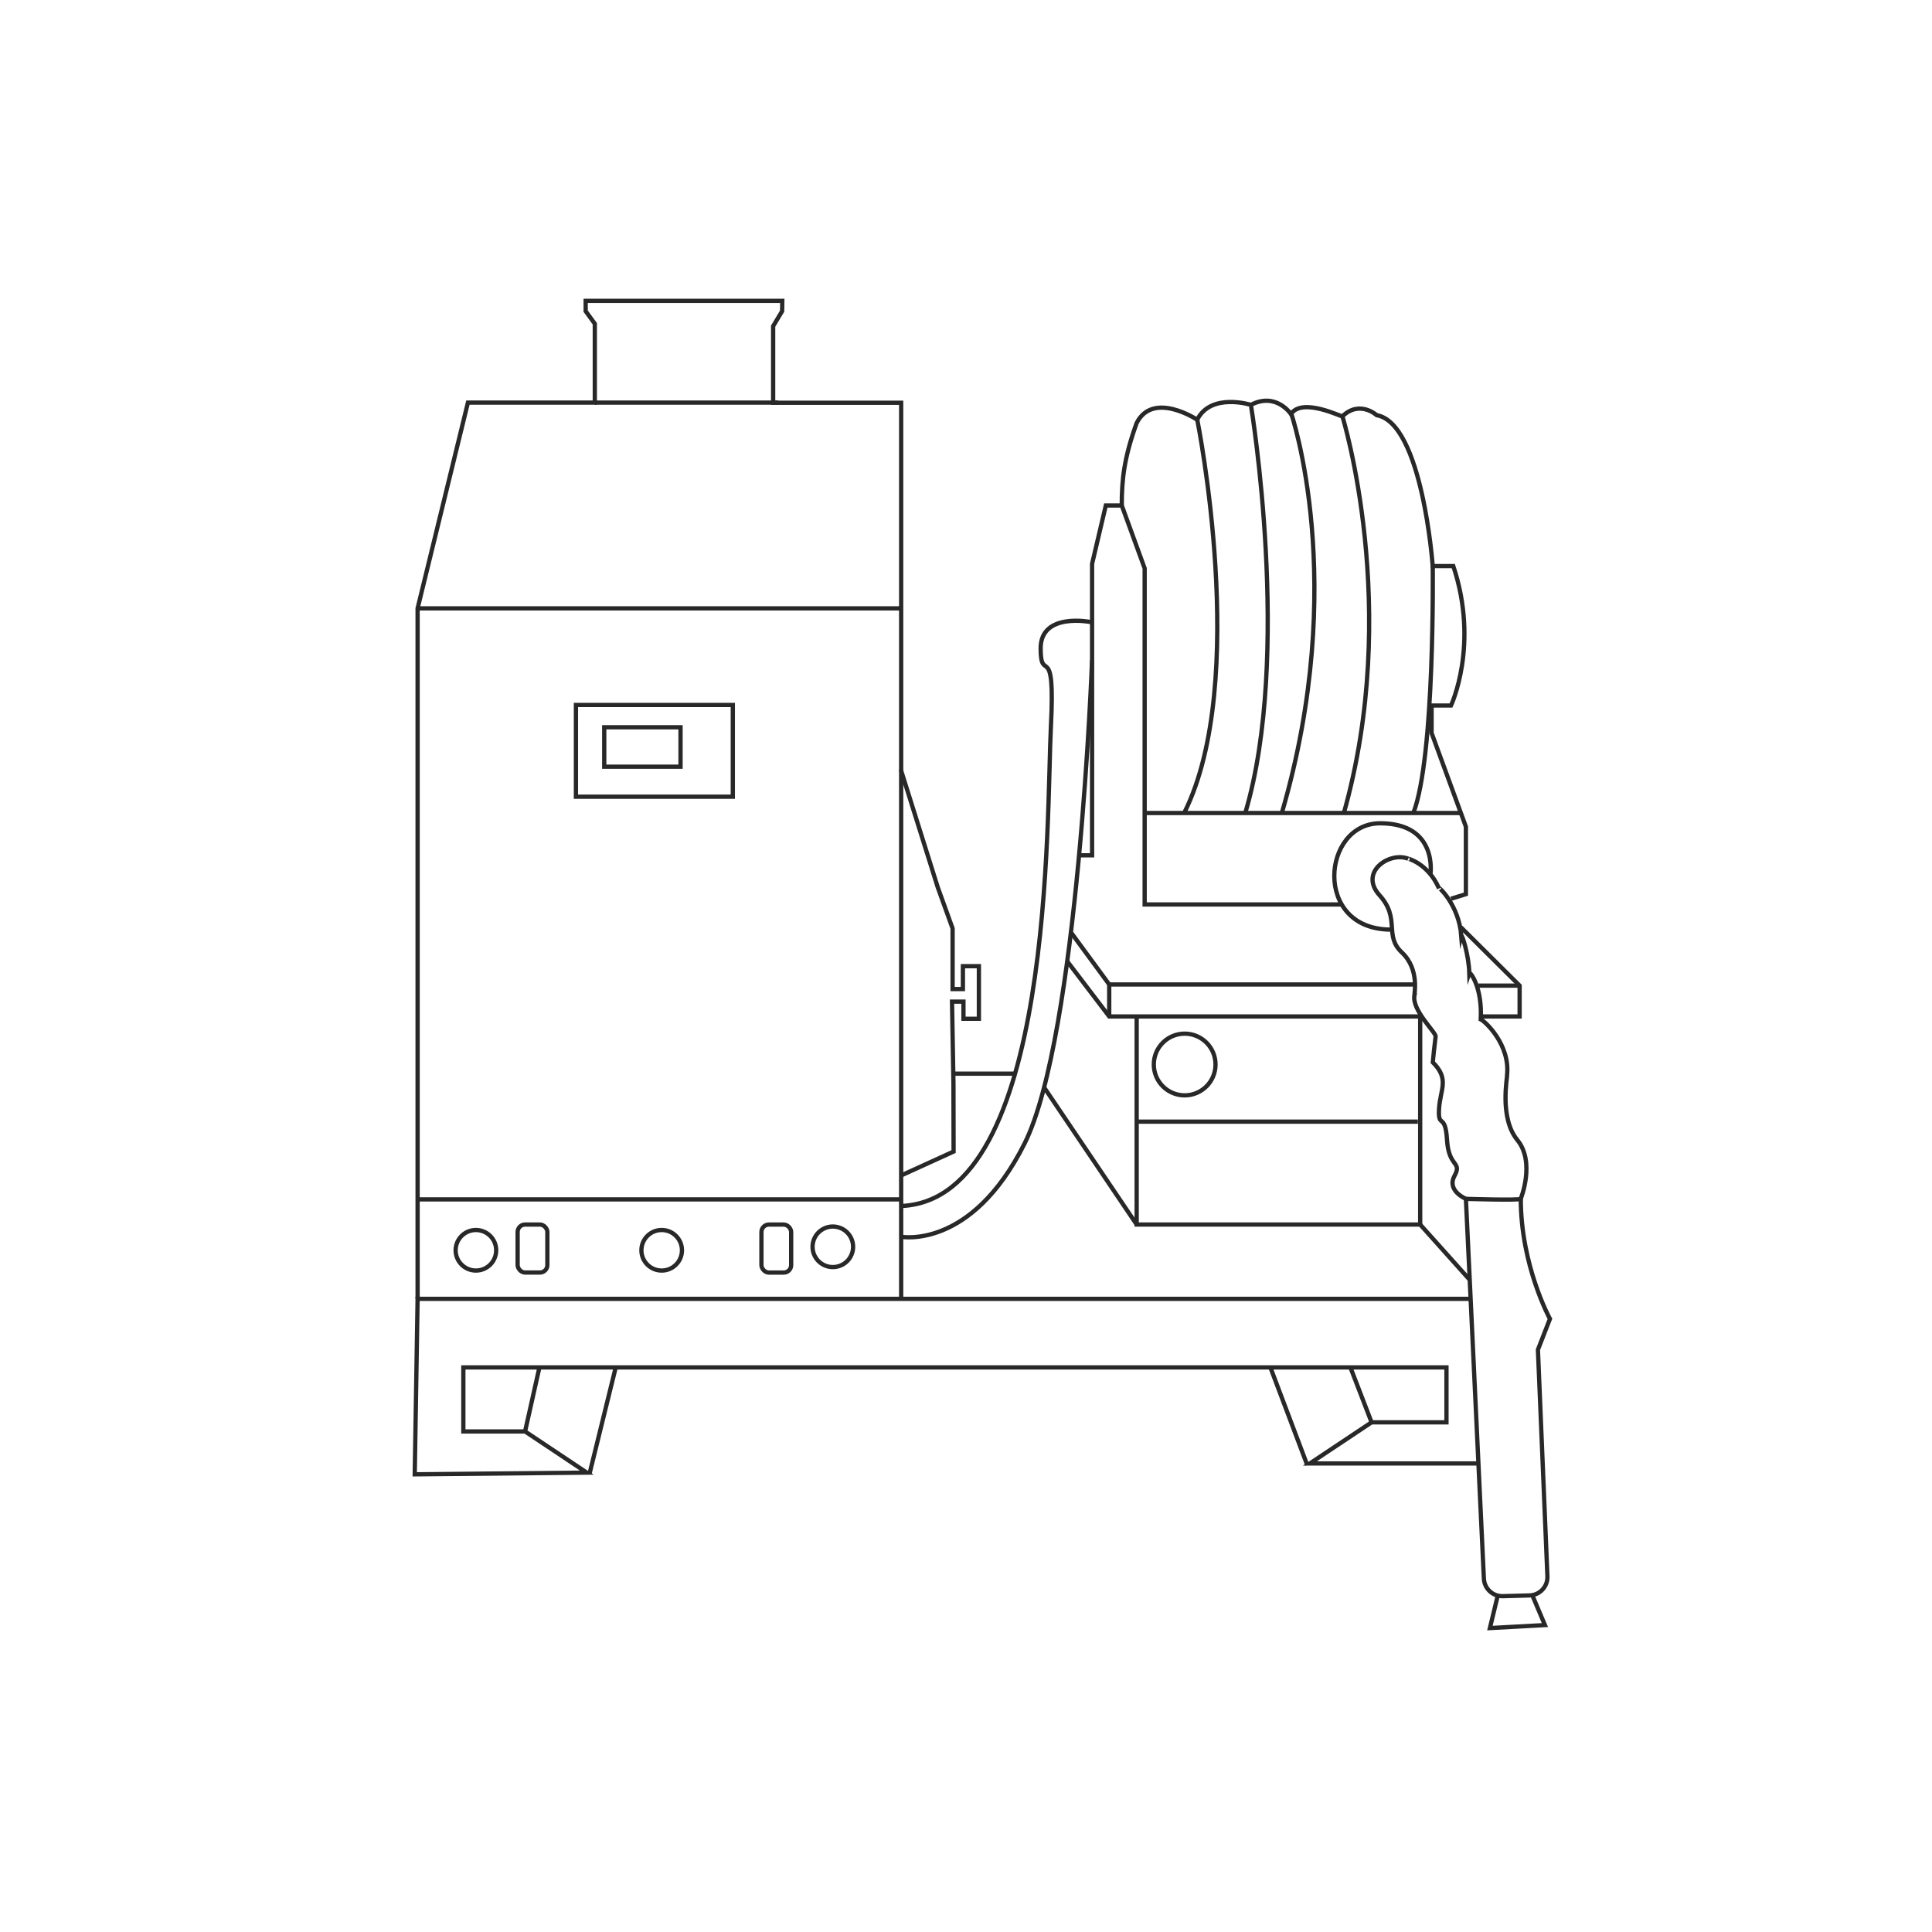 <?xml version="1.0" encoding="UTF-8"?> <svg xmlns="http://www.w3.org/2000/svg" id="Ebene_2" viewBox="0 0 565.95 565.95"><defs><style>.cls-1,.cls-2{fill:none;}.cls-2{stroke:#292828;stroke-miterlimit:10;stroke-width:1.25px;}</style></defs><g id="Ebene_1-2"><g><g><polyline class="cls-2" points="430.37 380.48 122.33 380.48 121.49 431.88 171.89 431.38 153.81 419.32 135.73 419.32 135.73 400.57 423.72 400.57 423.72 416.65 401.78 416.65 383.7 428.7 432.8 428.7"></polyline><line class="cls-2" x1="172.71" y1="431.63" x2="180.27" y2="400.95"></line><line class="cls-2" x1="153.81" y1="419.32" x2="158.04" y2="400.44"></line><line class="cls-2" x1="382.92" y1="429.13" x2="372.14" y2="400.55"></line><line class="cls-2" x1="401.78" y1="416.65" x2="395.59" y2="400.57"></line><polyline class="cls-2" points="122.33 380.48 122.33 178.21 137.07 117.94 174.24 117.94 174.24 94.83 171.56 91.15 171.56 88.13 229.16 88.13 229.11 91.15 226.48 95.54 226.48 117.98 263.98 117.98 263.98 175.2 263.98 380.48"></polyline><line class="cls-2" x1="122" y1="351.34" x2="263.98" y2="351.34"></line><rect class="cls-2" x="151.63" y="358.71" width="8.71" height="14.06" rx="2.18" ry="2.18"></rect><circle class="cls-2" cx="139.41" cy="366.25" r="5.94"></circle><rect class="cls-2" x="223.04" y="358.71" width="8.71" height="14.06" rx="2.18" ry="2.18" transform="translate(454.8 731.49) rotate(-180)"></rect><circle class="cls-2" cx="243.97" cy="365.24" r="5.94" transform="translate(-172.78 503.96) rotate(-74.67)"></circle><circle class="cls-2" cx="193.83" cy="366.25" r="5.94"></circle><rect class="cls-2" x="168.71" y="206.51" width="45.96" height="26.87"></rect><line class="cls-2" x1="122.33" y1="178.21" x2="263.65" y2="178.21"></line><line class="cls-2" x1="174.24" y1="117.94" x2="227.98" y2="117.94"></line><path class="cls-2" d="m429.41,351.18l5.27,111.25c.14,2.94,2.6,5.22,5.54,5.14l7.82-.21c3.01-.08,5.38-2.61,5.25-5.62l-2.78-66.36,3.52-9.04s-8.54-15.57-8.54-35.16c-.5.5-16.07,0-16.07,0Z"></path><polyline class="cls-2" points="438.74 467.42 436.44 476.92 452.56 476.04 448.83 467.21"></polyline><path class="cls-2" d="m429.41,351.18s-5.69-2.34-3.35-6.7c2.34-4.35-1.67-2.34-2.18-10.55-.5-8.2-2.68-3.18-2.34-9.04.33-5.86,3.18-8.71-1.84-13.73,0-.17.67-6.36.84-7.53s-7.03-7.7-6.2-12.06c-.17,0,1.67-7.53-3.68-12.56-5.36-5.02-.33-9.88-6.53-16.74s3.01-12.89,8.37-10.72c-.33-.17,5.86,1.34,9.04,8.71-.33-.84,5.86,4.86,6.53,13.9.17-.67,2.18,5.53,2.34,10.88.17-.5,3.85,4.02,3.35,13.56,1.17.5,8.71,7.37,7.7,16.41.17.33-2.34,12.39,3.01,18.92,5.36,6.53,1,17.25,1,17.25"></path><polyline class="cls-2" points="433.76 297.76 445.15 297.76 445.15 288.72 427.94 271.62"></polyline><line class="cls-2" x1="445.15" y1="288.72" x2="433.1" y2="288.72"></line><polyline class="cls-2" points="414.73 288.39 324.93 288.39 313.82 273.26"></polyline><polyline class="cls-2" points="416.07 297.76 324.93 297.76 312.66 281.64"></polyline><line class="cls-2" x1="324.93" y1="288.39" x2="324.93" y2="297.76"></line><polyline class="cls-2" points="332.97 297.79 332.97 358.71 416.02 358.71 416.02 297.76"></polyline><circle class="cls-2" cx="347.03" cy="311.83" r="9.04"></circle><line class="cls-2" x1="332.97" y1="328.57" x2="415.35" y2="328.57"></line><path class="cls-2" d="m319.9,193.39s-4.01,110.07-19.75,141.55c-15.74,31.48-36.36,27.33-36.36,27.33"></path><path class="cls-2" d="m319.57,182.23s-14.73-3.01-14.73,7.7,4.35-3.01,3.01,22.77c-1.34,25.79,1.09,138.57-43.78,140.58"></path><polyline class="cls-2" points="263.87 225.4 274.7 259.92 279.05 271.98 279.05 289.73 282.07 289.73 282.07 283.03 286.75 283.03 286.75 298.43 282.23 298.43 282.23 293.41 278.88 293.41 279.3 317.33 279.34 337.33 264 344.32"></polyline><rect class="cls-2" x="177" y="213.04" width="22.35" height="11.55"></rect><line class="cls-2" x1="416.02" y1="358.71" x2="430.51" y2="374.88"></line><line class="cls-2" x1="332.97" y1="358.71" x2="305.87" y2="318.56"></line><line class="cls-2" x1="279.72" y1="314.51" x2="297.65" y2="314.51"></line><polyline class="cls-2" points="315.89 250.55 319.91 250.55 319.91 165.15 323.93 148.08 328.61 148.08 335.31 166.49 335.31 264.95 393.24 264.95"></polyline><path class="cls-2" d="m419.02,256.16s2.35-14.99-14.73-14.99-19.78,31.14,3.15,31.14"></path><path class="cls-2" d="m425.06,263.27l4.35-1.34v-19.76l-10.05-27.46v-8.04h5.69s8.37-17.75.67-40.85h-6.03s-3.01-41.86-16.41-44.2c0,0-4.98-4.55-10.05.33,0,.33-11.72-5.69-15.07-.67,0,0-4.35-6.53-11.72-2.68,0,0-11.72-3.68-15.74,4.35,0,0-12.94-8.58-17.75,1-3.66,10.18-4.35,16.41-4.35,24.11"></path><path class="cls-2" d="m350.72,122.96s15.44,76.53-3.78,115.09"></path><line class="cls-2" x1="335.43" y1="238.16" x2="427.62" y2="238.16"></line><path class="cls-2" d="m366.5,119.06s12.01,72.88-1.72,119.1"></path><path class="cls-2" d="m378.2,120.98s17.05,49.54-2.71,117.18"></path><path class="cls-2" d="m393.24,121.96s17.41,56.26.33,116.54"></path><path class="cls-2" d="m419.7,165.82s.68,55.92-5.68,72.33"></path></g><rect class="cls-1" width="565.95" height="565.95"></rect></g></g></svg> 